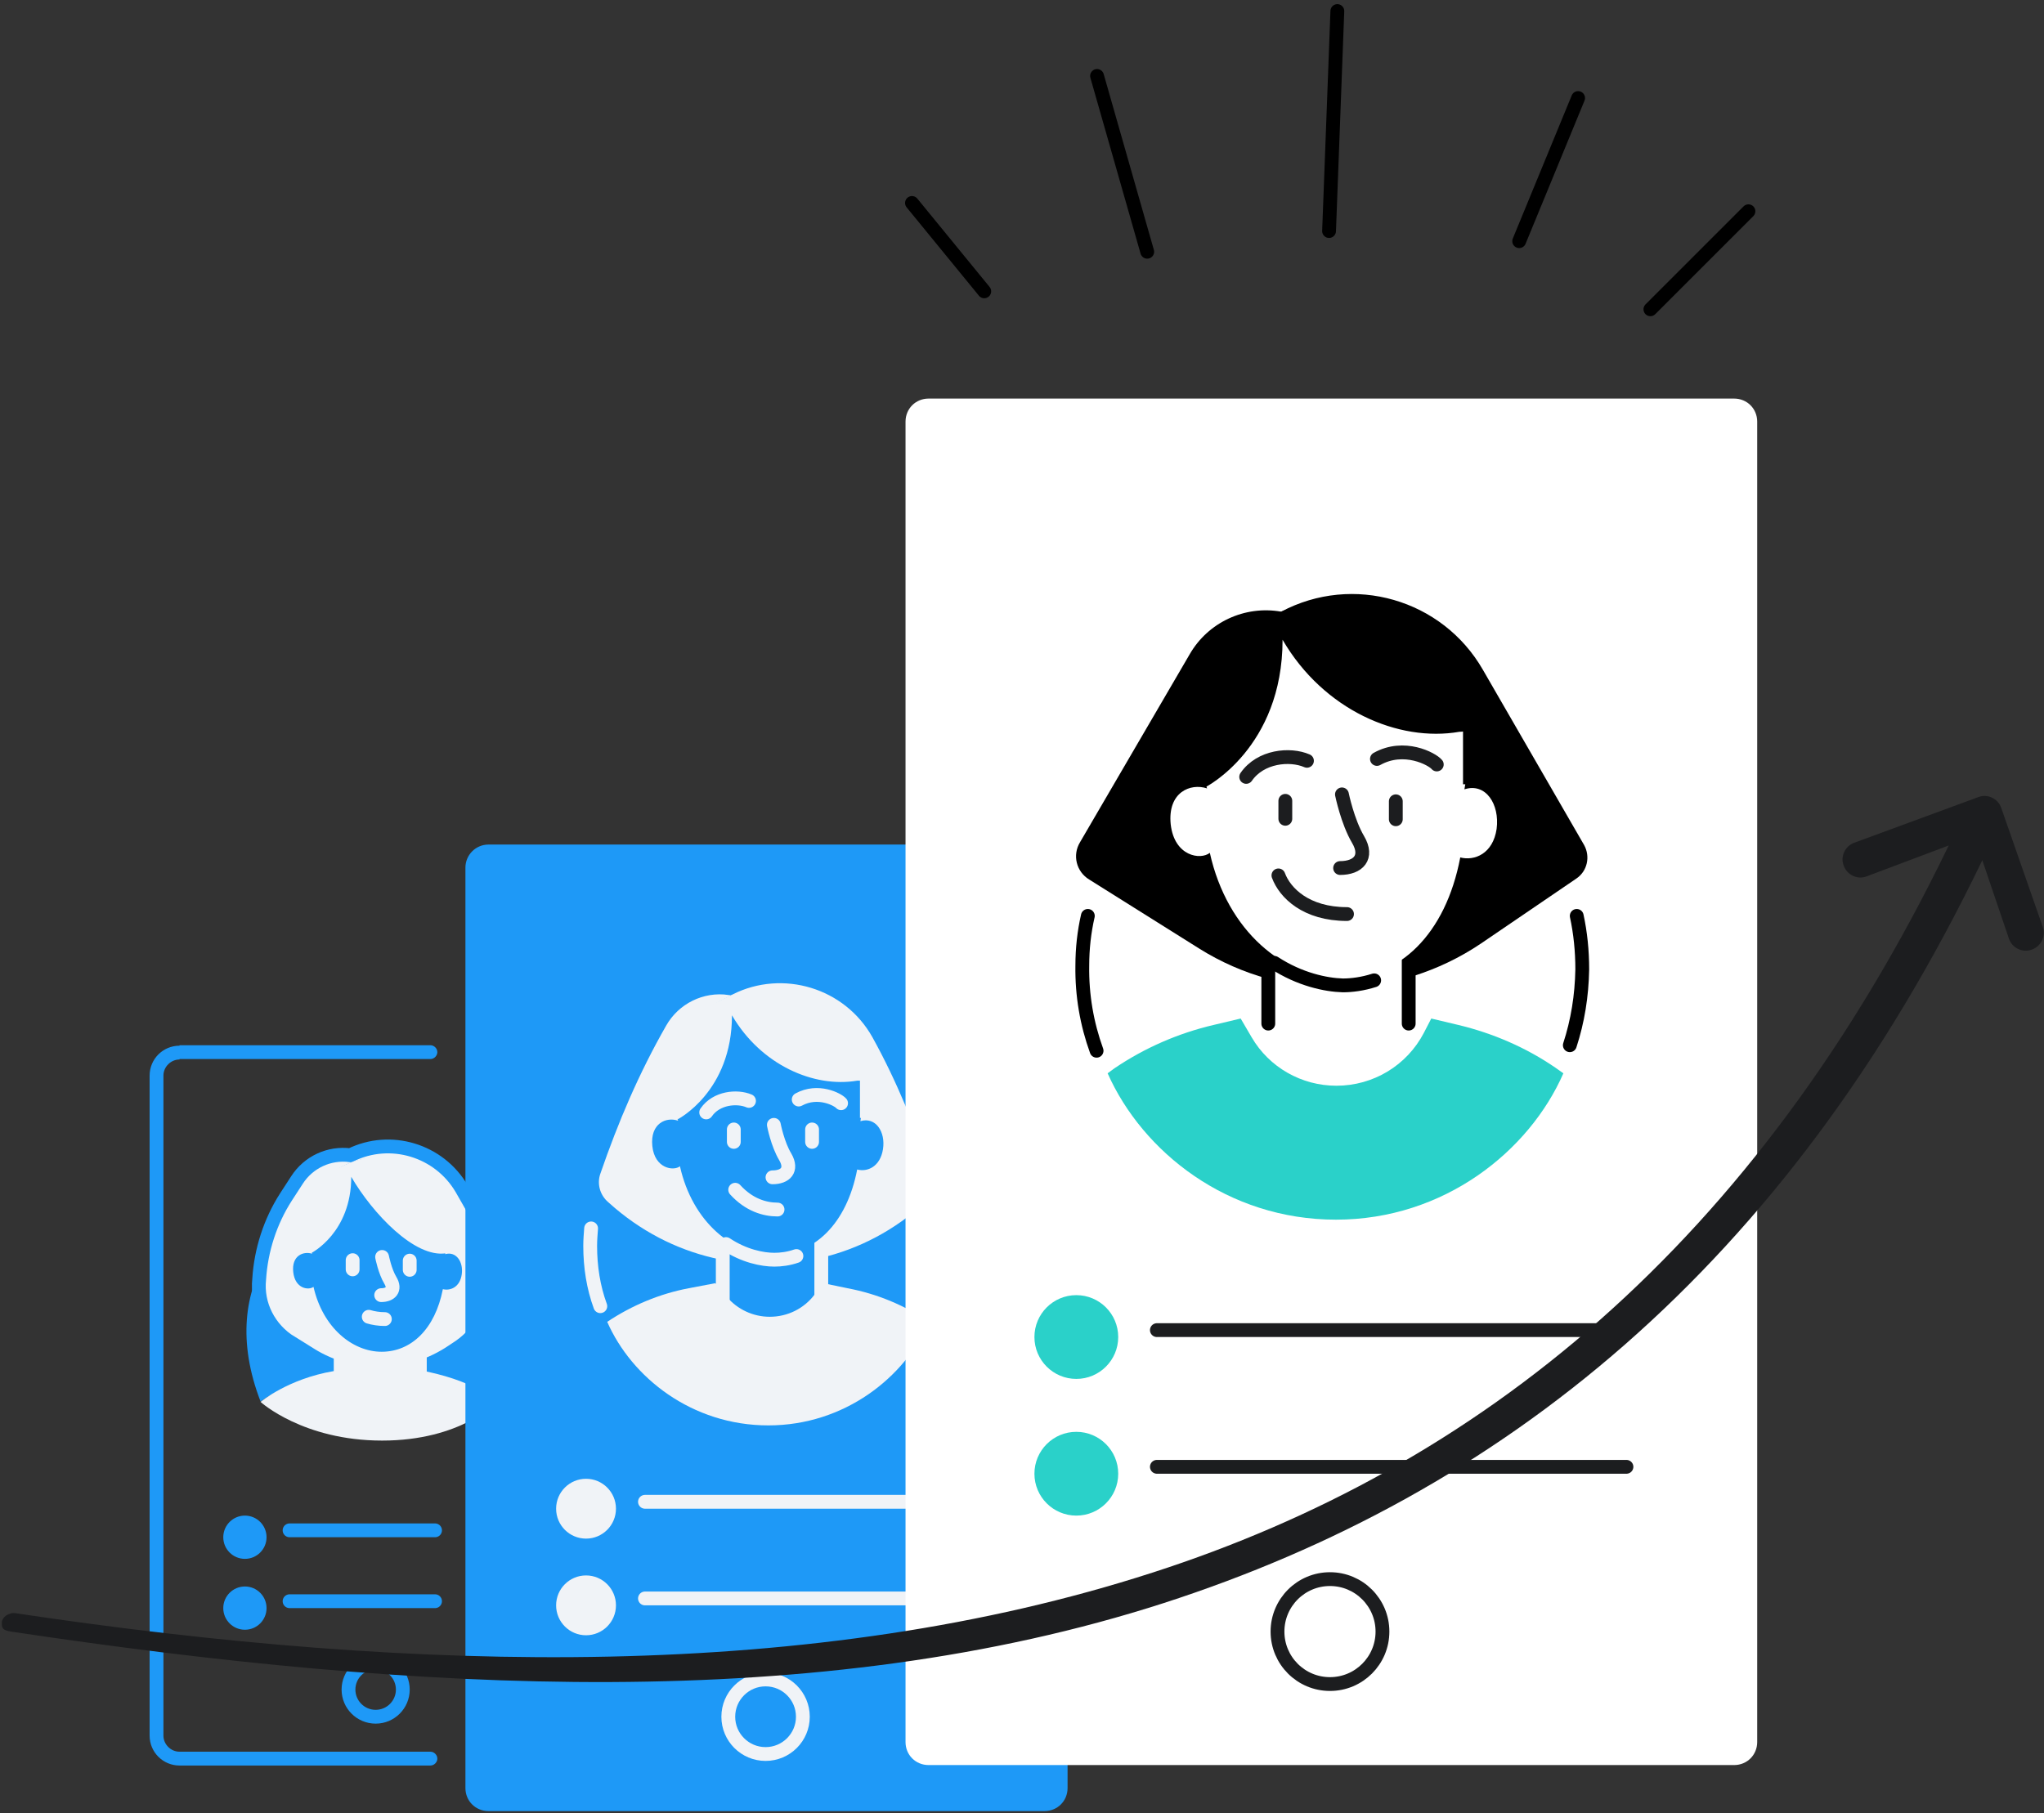 <svg xmlns="http://www.w3.org/2000/svg" viewBox="0 0 444 394"><rect x="0" y="0" width="444" height="394" fill="#333333" stroke="none"/><circle fill="#0976D6" cx="123.4" cy="328.2" r="6.4"/><circle fill="#0976D6" cx="123.4" cy="349.1" r="6.4"/><path fill="#1E99F7" d="M93.5 230.1c.8 0 1.5-.7 1.5-1.5s-.7-1.5-1.5-1.5v3zm0 153.5c.8 0 1.5-.7 1.5-1.5s-.7-1.5-1.5-1.5v3zM39 382.1v1.5-1.5zm0-153.5v1.5-1.5zm-3.5 148.5V233.7h-3v143.4h3zm3.5-147h54.5v-3H39v3zm54.5 150.5H39v3h54.5v-3zm-61-3.5c0 3.6 2.9 6.5 6.5 6.5v-3c-1.9 0-3.5-1.6-3.5-3.5h-3zm3-143.4c0-1.9 1.6-3.5 3.5-3.5v-3c-3.6 0-6.5 2.9-6.5 6.5h3z"/><path fill="none" stroke="#1E99F7" stroke-width="3" stroke-linecap="round" d="M62.9 332.5h31.6m-31.6 15.4h31.6"/><circle fill="#1E99F7" cx="53.2" cy="334" r="4.7"/><circle fill="#1E99F7" cx="53.2" cy="349.4" r="4.7"/><path fill="#1E99F7" d="M88 298.3l.1.9c.5 3.5-2.2 6.7-5.8 6.7-3.4 0-6.1-2.9-5.8-6.3l.1-1.3-7 1.1c-4.6.7-9.1 2.4-13 5.1-10-25.8 6-44.2 25.6-44.2s36.5 19.3 25.5 44.2c-3.9-2.6-8.3-4.4-13-5.1l-6.7-1.1z"/><circle fill="none" stroke="#1E99F7" stroke-width="3" cx="81.6" cy="367.1" r="5.9"/><path fill="#F0F3F7" stroke="#1E99F7" stroke-width="3" d="M63.2 291.7l4.2 2.6c9.5 5.9 21.6 5.6 30.9-.7l1.5-1c5.1-3.5 7.9-9.5 7.2-15.7l-.3-2.8c-.4-3.9-1.7-7.6-3.6-10.9l-2.8-4.9c-4.9-8.4-15.5-11.6-24.2-7.3-4.6-.6-9.1 1.5-11.6 5.4l-2.4 3.7c-3.4 5.3-5.4 11.5-5.8 17.8-.6 5.6 2.2 10.9 6.9 13.8z"/><path fill="#1E99F7" d="M96.7 272.5c5.7-31.3-38.1-24.6-28.9-.1-1.9-.6-4.5.4-4.1 4 .4 3.6 3.3 4 4.4 3.2 2 8.8 8.4 14.1 14.8 14.1s11.6-4.9 13.3-13.6c1.6.4 3.7-.4 4.1-3.2.4-2.7-1.2-5.1-3.6-4.4z"/><path fill="none" stroke="#F0F3F7" stroke-width="3" stroke-linecap="round" stroke-linejoin="round" d="M83 273.1s.6 3.1 1.8 5.1c1.2 2 0 3.2-2 3.2m.8 5.2c-1.3 0-2.5-.2-3.5-.5m-3.5-12.3v2m12.4-1.9v2"/><path fill-rule="evenodd" clip-rule="evenodd" fill="#F0F3F7" d="M76.3 255.7c0 12.1-8.6 16.5-8.6 16.5s-3.6-2.8-1.2-10.8c.1-.2.1-.4.2-.6.7-2 1.6-5 9.4-8.2 14.9-5.6 22.1 7.2 22.1 7.2 1 1.5 1.4 3 1.5 4.4h1.2v7.8h-3.8c-.1.2-.2.3-.2.3-6.8 1.1-16-8.7-20.6-16.6z"/><path fill="#F0F3F7" d="M72.6 294.6h20.1v3.4c11.7 2.5 15.1 6.7 15.1 6.7S100.2 313 83 313c-17.2 0-26.4-8.4-26.4-8.4s5.9-5 15.9-6.7v-3.3z"/><path fill="#1E99F7" d="M106.1 183.5h120.8c2.8 0 5 2.2 5 5v200c0 2.8-2.2 5-5 5H106.1c-2.8 0-5-2.2-5-5v-200c0-2.7 2.2-5 5-5z"/><path fill="none" stroke="#F0F3F7" stroke-width="3" stroke-linecap="round" d="M140.1 326.3h71.3m-71.3 21h71.3"/><circle fill="#F0F3F7" cx="127.3" cy="327.8" r="6.5"/><circle fill="#F0F3F7" cx="127.3" cy="348.8" r="6.5"/><circle fill="none" stroke="#F0F3F7" stroke-width="3" cx="166.3" cy="373" r="8.1"/><path fill="none" stroke="#F0F3F7" stroke-width="3" stroke-linecap="round" d="M203.1 282.9c1.2-3.7 1.9-7.6 1.9-11.7 0-1.5-.1-2.9-.2-4.4m-74.4 17c-1.5-4.1-2.2-8.5-2.2-13.1 0-1.3.1-2.5.2-3.8"/><path fill="#F0F3F7" stroke="#1E99F7" stroke-width="3" d="M156.1 275.1l1.8.4v-6.3h18.8v6l1.8-.4c8.6-2 16.7-6.2 23.6-12.6 2-1.9 2.7-4.8 1.8-7.4-3.8-10.5-7.6-20.3-13.1-30.2-6.4-11.4-20.7-15.7-32.3-9.9-6.1-.9-12.1 2.1-15.1 7.4-6 10.5-10.5 21.1-14.4 32.4-1 2.8-.1 5.9 2.1 7.8l1.6 1.4c7 5.9 15 9.7 23.4 11.4z"/><path fill="#F0F3F7" d="M178.8 278.8l-1.8 2.4c-2.3 3.1-5.9 4.9-9.8 4.9-3.6 0-7-1.6-9.3-4.3l-2.5-3-5.8 1.1c-6.3 1.2-12.3 3.7-17.7 7.3 5.3 12.1 18.4 22.5 35 22.5s29.7-10.5 34.9-22.5c-5.3-3.6-11.3-6.1-17.7-7.3l-5.3-1.1z"/><path fill="none" stroke="#F0F3F7" stroke-width="3" stroke-linecap="round" d="M157 269v21m21.4-21v18"/><path fill="#1E99F7" d="M186.9 243.6c7.8-42.8-52.1-33.7-39.6-.1-2.6-.9-6.1.6-5.6 5.5s4.6 5.5 6 4.4c2.7 12.1 11.5 19.3 20.3 19.3s15.9-6.7 18.2-18.6c2.2.6 5-.6 5.6-4.4s-1.6-7.1-4.9-6.1z"/><path fill="none" stroke="#F0F3F7" stroke-width="3" stroke-linecap="round" stroke-linejoin="round" d="M157.7 270.3c3.9 2.6 7.9 3.4 10.5 3.4 1.4 0 3.1-.2 4.8-.8m-4.9-28.5s.8 4.2 2.5 7c1.6 2.8 0 4.4-2.8 4.4m5.7-16.9c4.2-2.3 8.5 0 9.2.8m-29.3 2c2.2-3.2 6.7-3.6 9.3-2.5m6.2 23.6c-2.8 0-6.2-1-9.2-4.3m-.3-13.1v2.7m17-2.7v2.7"/><path fill="#F0F3F7" d="M159 220.6c0 16.6-11.8 22.6-11.8 22.6s-4.9-3.8-1.6-14.8c.1-.3.2-.5.3-.8.9-2.8 2.2-6.8 12.9-11.3 20.3-7.7 30.2 9.9 30.2 9.9 3.4 5.2 1.6 7.3-.4 8.1l2.2 2.4 1.9 6.2h-5.9v-8.1h-.6c-9.4 1.6-20.9-3.4-27.2-14.2z"/><path fill="#FFF" d="M201.7 86.6h175c2.8 0 5 2.2 5 5v286.9c0 2.8-2.2 5-5 5h-175c-2.8 0-5-2.2-5-5V91.6c0-2.8 2.2-5 5-5z"/><path fill="none" stroke="#1C1D1F" stroke-width="3" stroke-linecap="round" d="M251.3 289h102m-102 29.7h102"/><circle fill="#2AD1C9" cx="233.8" cy="290.5" r="9.1"/><circle fill="#2AD1C9" cx="233.8" cy="320.2" r="9.1"/><circle fill="none" stroke="#1C1D1F" stroke-width="3" cx="288.9" cy="354.5" r="11.4"/><circle fill="#FFF" cx="289.4" cy="210.2" r="54.3"/><path fill="none" stroke="#000" stroke-width="3" stroke-linecap="round" d="M341 227.1c1.7-5.2 2.6-10.7 2.7-16.5 0-4-.4-7.9-1.2-11.6m-104.3 29.3c-2.1-5.8-3.2-12-3.1-18.5 0-3.7.4-7.3 1.2-10.8"/><path d="M236.6 191.1l23.9 15c18.8 11.8 42.8 11.3 61.2-1.1l20.7-14.1c2.4-1.6 3.1-4.8 1.7-7.3l-22-38.1c-8.8-15.3-28.2-20.9-43.8-12.6-7.9-1.4-15.9 2.3-19.9 9.3L234.6 183c-1.7 2.8-.8 6.4 2 8.1z"/><path fill="#FFF" d="M275.3 203l29.5.1-.1 20.2s0 4.7-14.8 4.6c-14.8 0-14.7-4.7-14.7-4.7l.1-20.2z"/><path fill="#2AD1C9" d="M310.9 221.3l-1.6 3.1c-3.7 7.1-11 11.5-19 11.5-7.6 0-14.6-4-18.4-10.5l-2.4-4.1-5.9 1.4c-7.7 1.8-15 5-21.5 9.4l-1.5 1.1c7.6 17.1 26.1 31.8 49.6 31.8s42-14.9 49.4-31.8l-1.7-1.2c-6.4-4.4-13.6-7.5-21.1-9.3l-5.9-1.4z"/><path fill="none" stroke="#000" stroke-width="3" stroke-linecap="round" d="M275.5 207.3v15.1m30.5-15.1v15.1"/><path fill="#FFF" d="M318.1 171.5c11-60.5-73.7-47.6-55.9-.2-3.6-1.2-8.6.8-7.9 7.8.8 7 6.5 7.8 8.5 6.2 3.8 17.1 16.2 27.2 28.7 27.3 12.4 0 22.5-9.5 25.7-26.3 3.1.8 7.1-.8 7.9-6.2.7-5.4-2.4-10.1-7-8.6z"/><path fill="none" stroke="#000" stroke-width="3" stroke-linecap="round" stroke-linejoin="round" d="M276.8 209.2c5.5 3.6 11.2 4.8 14.9 4.9 1.9 0 4.3-.3 6.8-1.1"/><path d="M261.9 171s16.7-8.5 16.7-32c8.9 15.3 25.2 22.3 38.4 20 0 0 11.7 0 4-12.1 0 0-14-24.9-42.7-14-16.7 7-17.2 13.2-18.6 17.1-4.7 15.5 2.2 21 2.2 21z"/><path fill="none" stroke="#1C1D1F" stroke-width="3" stroke-linecap="round" stroke-linejoin="round" d="M291.5 172.6s1.2 5.9 3.5 9.8c2.3 3.9 0 6.2-3.9 6.2m8-23.7c5.9-3.3 12 0 13 1.2m-41.4 2.7c3.1-4.5 9.5-5.1 13.2-3.5m8.7 33.3c-8.9 0-13.5-4.6-14.9-8.4m1.5-16.2v3.9m24-3.8v3.9"/><path d="M317.8 155.3h8.4v15.1h-8.4z"/><path fill="none" stroke="#000" stroke-width="3" stroke-linecap="round" d="M288.7 50.2l1.8-47.8m39.5 50l12.8-31.1m15.7 45.9l21.3-21.3m-130.6 8.8l-10.9-38.2m-24.5 46.8l-15.7-19.2"/><path fill-rule="evenodd" clip-rule="evenodd" fill="#1C1D1F" d="M429.7 173.2c2-.8 4.3.3 5 2.3l9 25.8c.8 2-.3 4.3-2.3 5-2 .8-4.3-.3-5-2.3l-5.8-17.1c-42.8 88.9-104.8 137.8-177.8 161.4-75 24.2-161.8 19.5-250.4 6.2-2.1-.3-2-1-2-2s1.4-2.2 2.9-2c88.2 13.2 173.7 14.9 247-8.8 70.8-22.8 131.1-71.2 173-158l-17.8 6.7c-2 .8-4.3-.3-5-2.3-.8-2 .3-4.3 2.3-5l26.9-9.9z"/></svg>